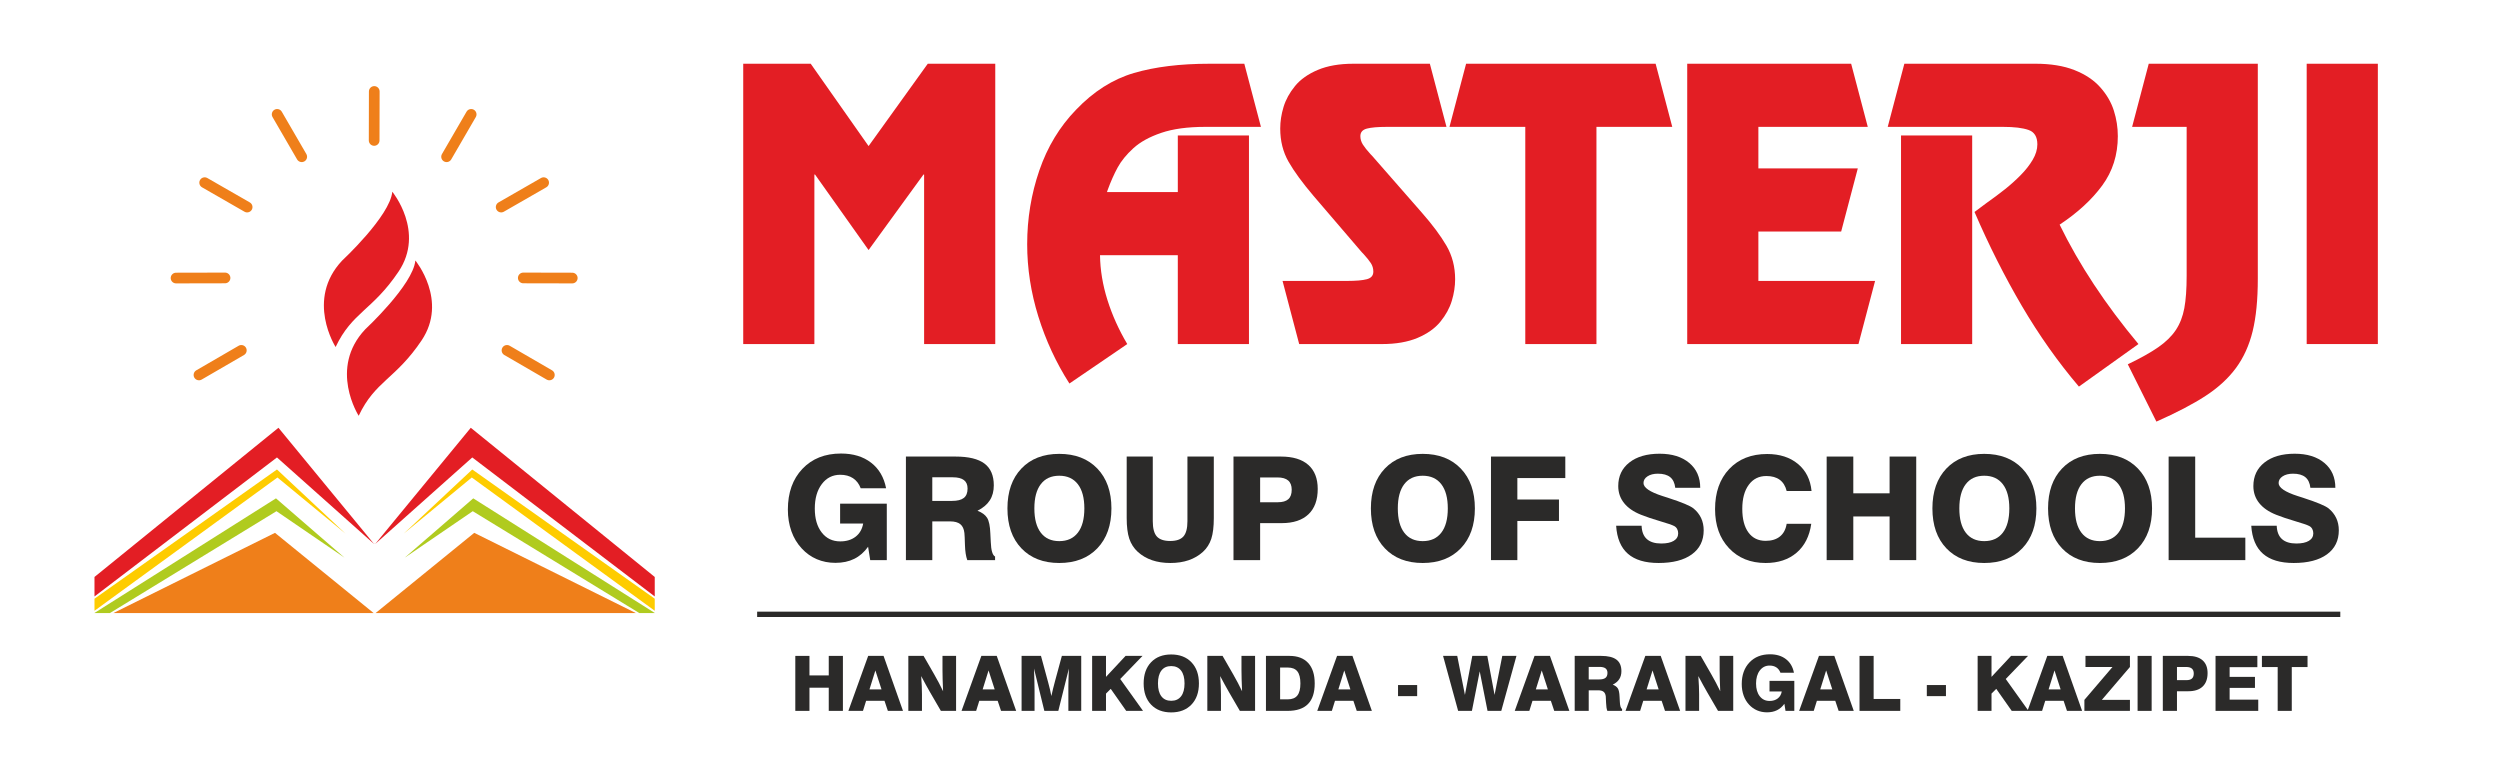 <svg xmlns="http://www.w3.org/2000/svg" xmlns:xlink="http://www.w3.org/1999/xlink" xmlns:xodm="http://www.corel.com/coreldraw/odm/2003" xml:space="preserve" width="165.1mm" height="50.8mm" style="shape-rendering:geometricPrecision; text-rendering:geometricPrecision; image-rendering:optimizeQuality; fill-rule:evenodd; clip-rule:evenodd" viewBox="0 0 16510 5080"> <defs>  <style type="text/css">   <![CDATA[    .str0 {stroke:#2B2A29;stroke-width:35.27;stroke-miterlimit:22.926}    .fil0 {fill:none}    .fil7 {fill:none;fill-rule:nonzero}    .fil3 {fill:#FECC00}    .fil1 {fill:#EF7F1A}    .fil4 {fill:#E31E24}    .fil2 {fill:#B0CB1F}    .fil6 {fill:#2B2A29;fill-rule:nonzero}    .fil5 {fill:#E31E24;fill-rule:nonzero}   ]]>  </style> </defs> <g id="Layer_x0020_1">    <rect class="fil0" width="16510" height="5080"></rect>  <polygon class="fil1" points="748.77,4048.58 2467.46,4048.58 1816.04,3518.89 "></polygon>  <polygon class="fil2" points="623.97,4048 623.97,4048.58 725.98,4048.58 874.7,3957.72 1825.8,3375.9 2275.26,3683.11 1822.56,3291.14 "></polygon>  <polygon class="fil3" points="623.97,3953.88 623.97,4033.53 1832.31,3153.42 2281.81,3524.17 1829.05,3100.46 "></polygon>  <polygon class="fil4" points="623.97,3810.24 623.97,3939.04 1829.05,3020.99 2470.71,3593.05 2473.95,3589.11 2473.95,3590.16 2470.71,3593.05 1838.84,2825.02 "></polygon>  <polygon class="fil1" points="4199.16,4048.58 2480.47,4048.58 3131.9,3518.89 "></polygon>  <polygon class="fil2" points="4323.93,4048 4323.93,4048.58 4221.95,4048.58 4073.23,3957.72 3122.12,3375.9 2672.64,3683.11 3125.36,3291.14 "></polygon>  <polygon class="fil3" points="4323.93,3953.88 4323.93,4033.53 3115.6,3153.42 2666.12,3524.17 3118.85,3100.46 "></polygon>  <polygon class="fil4" points="4323.93,3810.24 4323.93,3939.04 3118.85,3020.99 2477.21,3593.05 2473.95,3589.11 2473.95,3590.16 2477.21,3593.05 3109.06,2825.02 "></polygon>  <path class="fil4" d="M2368.78 2745.86c0,0 -200.26,-312.58 43.04,-570.87 0,0 316.33,-293.84 331.27,-454.77 0,0 217.81,264.8 41.16,527.77 -172.21,256.43 -306.91,267.65 -415.47,497.87z"></path>  <path class="fil4" d="M2216.44 2291.69c0,0 -200.26,-312.56 43.05,-570.8 0,0 316.32,-293.89 331.25,-454.8 0,0 217.83,264.77 41.18,527.76 -172.2,256.4 -306.93,267.66 -415.48,497.84z"></path>  <path class="fil1" d="M2471.72 568.73l0 0c19.44,0.08 35.28,15.99 35.26,35.46l-0.73 323.41c-0.02,19.45 -15.94,35.29 -35.38,35.26l0 0c-19.46,-0.04 -35.32,-15.96 -35.28,-35.41l0.71 -323.43c0.04,-19.45 15.97,-35.33 35.42,-35.29z"></path>  <path class="fil1" d="M3129.37 724.79l0 0c16.79,9.76 22.58,31.47 12.81,48.27l-162.33 279.79c-9.75,16.82 -31.49,22.59 -48.27,12.82l-0.05 0c-16.76,-9.74 -22.57,-31.48 -12.79,-48.29l162.31 -279.73c9.75,-16.82 31.47,-22.6 48.32,-12.86z"></path>  <path class="fil1" d="M3620.87 1188.75l0 0c9.67,16.84 3.81,38.54 -13.06,48.24l-280.43 161.13c-16.88,9.67 -38.58,3.8 -48.27,-13.03l0 0c-9.68,-16.85 -3.82,-38.58 13.04,-48.28l280.46 -161.11c16.88,-9.69 38.58,-3.82 48.26,13.05z"></path>  <path class="fil1" d="M3814.56 1836.29l0 0c-0.07,19.43 -15.98,35.31 -35.4,35.24l-323.47 -0.68c-19.41,-0.04 -35.3,-15.97 -35.25,-35.39l0 0c0.02,-19.45 15.95,-35.29 35.42,-35.27l323.43 0.71c19.45,0.03 35.29,15.96 35.27,35.39z"></path>  <path class="fil1" d="M3658.51 2493.95l0 0c-9.78,16.78 -31.49,22.58 -48.29,12.81l-279.78 -162.31c-16.8,-9.77 -22.56,-31.48 -12.8,-48.3l0 0c9.74,-16.8 31.45,-22.59 48.27,-12.84l279.78 162.33c16.77,9.75 22.57,31.48 12.82,48.31z"></path>  <path class="fil1" d="M1812.59 724.79l-0.03 0c-16.82,9.76 -22.56,31.47 -12.81,48.27l162.32 279.79c9.76,16.82 31.48,22.59 48.26,12.82l0.04 0c16.78,-9.74 22.57,-31.48 12.82,-48.29l-162.33 -279.73c-9.75,-16.82 -31.47,-22.6 -48.27,-12.86z"></path>  <path class="fil1" d="M1321.09 1188.75l-0.05 0c-9.65,16.84 -3.83,38.54 13.05,48.24l280.5 161.13c16.82,9.67 38.51,3.8 48.19,-13.03l0 0c9.69,-16.85 3.83,-38.58 -13.03,-48.28l-280.46 -161.11c-16.83,-9.69 -38.55,-3.82 -48.2,13.05z"></path>  <path class="fil1" d="M1127.35 1836.29l0 0c0.07,19.43 16,35.31 35.43,35.24l323.45 -0.68c19.43,-0.04 35.3,-15.97 35.27,-35.39l0 0c-0.05,-19.45 -15.99,-35.29 -35.43,-35.27l-323.44 0.71c-19.43,0.03 -35.3,15.96 -35.28,35.39z"></path>  <path class="fil1" d="M1283.42 2493.95l0.01 0c9.76,16.78 31.47,22.58 48.28,12.81l279.77 -162.31c16.8,-9.77 22.56,-31.48 12.79,-48.3l0 0c-9.72,-16.8 -31.44,-22.59 -48.25,-12.84l-279.75 162.33c-16.86,9.75 -22.61,31.48 -12.85,48.31z"></path>  <polygon class="fil5" points="6572.7,420.92 6126.96,420.92 5736.09,964.74 5353.99,420.92 4908.24,420.92 4908.24,2272.14 5378.16,2272.14 5378.16,1152.81 5382.56,1152.81 5736.09,1651.29 6098.41,1152.81 6102.82,1152.81 6102.82,2272.14 6572.7,2272.14 "></polygon>  <path class="fil5" d="M8248.19 894.51l-469.93 0 0 373.85 -467.69 0 4.38 -13.59c20.48,-55.88 42.46,-105.35 65.89,-148.39 23.43,-43.05 57.81,-85.38 103.19,-126.93 45.41,-41.53 106.85,-75.51 184.46,-101.93 77.58,-26.47 174.19,-39.66 289.85,-39.66l368.91 0 -109.78 -416.94 -230.59 0c-193.24,0 -359.37,20.41 -498.44,61.18 -139.11,40.8 -266.48,121.61 -382.09,242.48 -108.34,111.77 -189.22,245.45 -242.62,401.05 -53.45,155.58 -80.2,317.95 -80.2,487.14 0,160.12 24.56,319.12 73.57,476.99 49.06,157.83 117.46,305.52 205.33,442.97l382.05 -260.59c-55.6,-93.66 -99.15,-190.33 -130.63,-290.01 -31.5,-99.72 -47.95,-198.65 -49.38,-296.83l513.79 0 0 586.84 469.93 0 0 -1377.63z"></path>  <path class="fil5" d="M9442.77 420.92l-505.04 0c-92.25,0 -170.56,13.6 -234.97,40.79 -64.41,27.2 -114.54,62.7 -150.41,106.51 -35.86,43.81 -61.13,89.89 -75.78,138.23 -14.62,48.32 -21.94,95.92 -21.94,142.75 0,81.56 18.28,154.44 54.89,218.65 36.58,64.2 91.49,139.34 164.72,225.43l318.38 371.62 11 11.33c21.93,24.15 38.39,44.55 49.39,61.18 10.97,16.6 16.47,35.48 16.47,56.64 0,25.69 -14.27,42.29 -42.84,49.84 -28.51,7.57 -72.07,11.33 -130.63,11.33l-426.02 0 109.81 416.92 546.73 0c92.26,0 170.59,-13.6 234.98,-40.77 64.43,-27.18 114.57,-62.7 150.45,-106.49 35.85,-43.85 61.11,-89.88 75.74,-138.24 14.65,-48.33 21.98,-95.91 21.98,-142.75 0,-81.56 -19.03,-155.22 -57.11,-220.92 -38.06,-65.68 -92.96,-139.33 -164.7,-220.92l-327.19 -373.88 -10.97 -11.3c-21.94,-24.17 -38.42,-44.97 -49.4,-62.33 -10.97,-17.37 -16.47,-35.89 -16.47,-55.5 0,-25.7 14.29,-42.29 42.8,-49.84 28.57,-7.59 72.12,-11.34 130.69,-11.34l395.24 0 -109.8 -416.94z"></path>  <polygon class="fil5" points="10933.76,420.92 9682.11,420.92 9572.38,837.86 10072.97,837.86 10072.97,2272.14 10542.92,2272.14 10542.92,837.86 11043.58,837.86 "></polygon>  <polygon class="fil5" points="12224.99,420.92 11142.4,420.92 11142.4,2272.14 12273.3,2272.14 12383.1,1855.22 11612.32,1855.22 11612.32,1528.95 12159.11,1528.95 12268.93,1112.01 11612.32,1112.01 11612.32,837.86 12334.8,837.86 "></polygon>  <path class="fil5" d="M12576.32 420.92l-109.77 416.94 761.98 0c73.18,0 129.15,6.79 167.95,20.39 38.81,13.58 58.21,45.29 58.21,95.16 0,33.24 -10.25,67.22 -30.75,101.95 -20.47,34.76 -47.2,68.75 -80.16,101.99 -32.91,33.22 -66.97,63.82 -102.1,91.76 -35.13,27.95 -76.12,58.54 -122.95,91.77 -39.55,28.69 -65.91,48.34 -79.1,58.93 95.18,220.53 199.49,427.46 312.94,620.83 113.47,193.32 239,370.84 376.58,532.47l393.09 -280.97c-218.13,-261.32 -391.59,-524.19 -520.42,-788.5 118.56,-78.57 212.26,-164.66 281.07,-258.33 68.83,-93.66 103.21,-202.39 103.21,-326.27 0,-57.43 -8.76,-113.67 -26.37,-168.82 -17.55,-55.15 -47.57,-106.51 -90.01,-154.08 -42.46,-47.59 -99.17,-85.36 -170.19,-113.28 -70.98,-27.94 -157.03,-41.94 -258.02,-41.94l-865.19 0zm448 473.59l-469.95 0 0 1377.63 469.95 0 0 -1377.63z"></path>  <path class="fil5" d="M14190.3 420.92l-109.78 416.94 360.13 0 0 983.39c0,87.6 -5.13,158.95 -15.35,214.08 -10.27,55.19 -28.95,103.15 -56.01,143.92 -27.08,40.78 -65.54,78.56 -115.3,113.3 -49.75,34.73 -117.12,72.51 -202.01,113.29l188.85 378.4c133.23,-58.92 241.54,-115.58 325,-169.95 83.43,-54.38 150.39,-115.95 200.92,-184.66 50.48,-68.73 87.07,-149.55 109.79,-242.44 22.68,-92.92 34.03,-208.11 34.03,-345.57l0 -1420.7 -720.27 0z"></path>  <polygon class="fil5" points="15703.3,420.92 15233.36,420.92 15233.36,2272.14 15703.3,2272.14 "></polygon>  <polygon class="fil6" points="5252.21,4694.65 5252.21,4331.52 5345.69,4331.52 5345.69,4460.46 5473.06,4460.46 5473.06,4331.52 5566.56,4331.52 5566.56,4694.65 5473.06,4694.65 5473.06,4541.57 5345.69,4541.57 5345.69,4694.65 "></polygon>  <path class="fil6" d="M5742.02 4552.83l79.47 0 -40.49 -125.2 -38.98 125.2zm-8.62 -221.31l101.66 0 128.29 363.13 -99.89 0 -22.29 -66.58 -121.33 0 -20.83 66.58 -96.42 0 130.81 -363.13z"></path>  <path class="fil6" d="M5998.62 4694.65l0 -363.13 100.66 0 68.65 119.33c11.18,19.33 21.8,38.6 31.84,57.64 10.04,19.13 19.45,37.86 28.38,56.47 -1.33,-27.45 -2.31,-53.19 -2.93,-77.16 -0.67,-24.01 -1,-45.13 -1,-63.39l0 -92.89 89.75 0 0 363.13 -100.41 0 -71.31 -122.82c-8.42,-14.44 -17.54,-30.72 -27.38,-48.6 -9.95,-18.03 -20.37,-37.45 -31.36,-58.36 1.79,23.69 3.13,45.73 3.91,66.1 0.82,20.37 1.26,38.42 1.26,54.17l0 109.51 -90.06 0z"></path>  <path class="fil6" d="M6489.43 4552.83l79.48 0 -40.49 -125.2 -38.99 125.2zm-8.58 -221.31l101.63 0 128.3 363.13 -99.88 0 -22.28 -66.58 -121.35 0 -20.79 66.58 -96.46 0 130.83 -363.13z"></path>  <path class="fil6" d="M6746.56 4694.65l0 -363.13 128.12 0 47.85 176.71c4.28,15.66 8.14,30.8 11.64,45.52 3.43,14.74 6.48,29.06 9.07,43.02 3.11,-14.82 6.64,-30.28 10.63,-46.45 3.95,-16.23 8.49,-33.57 13.51,-52.18l45.17 -166.62 127.87 0 0 363.13 -84.91 0 0 -161c0,-11.38 0.24,-27.25 0.85,-47.71 0.59,-20.44 1.43,-44.1 2.61,-70.86l-69.83 279.57 -92.29 0 -68.33 -279.57c1.18,32.22 1.99,61.19 2.7,86.93 0.67,25.67 0.99,45.77 0.99,60.23l0 132.41 -85.65 0z"></path>  <polygon class="fil6" points="7212.43,4694.65 7212.43,4331.52 7303.99,4331.52 7303.99,4470.02 7433.28,4331.52 7545.02,4331.52 7398,4484.08 7548.47,4694.65 7437.5,4694.65 7335.31,4549.2 7303.99,4580.53 7303.99,4694.65 "></polygon>  <path class="fil6" d="M7647.19 4513.37c0,37.03 7.5,65.38 22.57,85.09 15.06,19.77 36.64,29.61 64.79,29.61 28.28,0 50.01,-9.84 65.24,-29.61 15.28,-19.71 22.84,-48.06 22.84,-85.09 0,-36.78 -7.56,-65.14 -22.84,-84.91 -15.23,-19.79 -36.96,-29.73 -65.24,-29.73 -28.15,0 -49.73,9.86 -64.79,29.65 -15.07,19.69 -22.57,48.06 -22.57,84.99zm-94.53 0c0,-58.98 16.37,-105.63 49.04,-139.88 32.59,-34.27 76.93,-51.41 132.85,-51.41 56.1,0 100.62,17.14 133.64,51.51 32.95,34.42 49.47,80.96 49.47,139.78 0,58.9 -16.52,105.42 -49.47,139.88 -33.02,34.34 -77.54,51.51 -133.64,51.51 -55.92,0 -100.26,-17.17 -132.85,-51.44 -32.67,-34.23 -49.04,-80.88 -49.04,-139.95z"></path>  <path class="fil6" d="M7973.18 4694.65l0 -363.13 100.63 0 68.66 119.33c11.21,19.33 21.8,38.6 31.82,57.64 10.07,19.13 19.46,37.86 28.39,56.47 -1.33,-27.45 -2.27,-53.19 -2.93,-77.16 -0.71,-24.01 -1.03,-45.13 -1.03,-63.39l0 -92.89 89.8 0 0 363.13 -100.42 0 -71.35 -122.82c-8.39,-14.44 -17.5,-30.72 -27.35,-48.6 -9.95,-18.03 -20.41,-37.45 -31.33,-58.36 1.75,23.69 3.11,45.73 3.87,66.1 0.85,20.37 1.28,38.42 1.28,54.17l0 109.51 -90.04 0z"></path>  <path class="fil6" d="M8453.85 4618.49l50.62 0c28.72,0 49.86,-8.52 63.27,-25.44 13.35,-16.88 20.13,-43.41 20.13,-79.6 0,-36.35 -6.78,-62.93 -20.13,-79.76 -13.41,-16.85 -34.55,-25.27 -63.27,-25.27l-50.62 0 0 210.07zm-93.48 76.16l0 -363.13 155.21 0c53.76,0 95,15.64 123.74,46.97 28.73,31.28 43.04,76.3 43.04,134.96 0,60.69 -14.84,106.04 -44.56,136.09 -29.65,30.04 -74.45,45.11 -134.36,45.11l-143.07 0z"></path>  <path class="fil6" d="M8838.5 4552.83l79.53 0 -40.55 -125.2 -38.98 125.2zm-8.61 -221.31l101.69 0 128.26 363.13 -99.88 0 -22.23 -66.58 -121.37 0 -20.82 66.58 -96.43 0 130.78 -363.13z"></path>  <polygon class="fil6" points="9232.6,4597.27 9232.6,4524.06 9358.96,4524.06 9358.96,4597.27 "></polygon>  <polygon class="fil6" points="9629.5,4694.65 9529.98,4331.52 9623.58,4331.52 9674.4,4589.07 9722.99,4331.52 9822.11,4331.52 9870.06,4589.07 9921.07,4331.52 10014.67,4331.52 9914.42,4694.65 9823.62,4694.65 9772.09,4433.58 9720.54,4694.65 "></polygon>  <path class="fil6" d="M10142.65 4552.83l79.53 0 -40.51 -125.2 -39.02 125.2zm-8.57 -221.31l101.68 0 128.28 363.13 -99.91 0 -22.25 -66.58 -121.37 0 -20.79 66.58 -96.42 0 130.78 -363.13z"></path>  <path class="fil6" d="M10491.89 4487.03l69.31 0c18.7,0 32.49,-3.44 41.23,-10.35 8.89,-6.9 13.27,-17.95 13.27,-32.99 0,-13.42 -4.32,-23.22 -12.84,-29.73 -8.58,-6.47 -21.63,-9.75 -39.21,-9.75l-71.76 0 0 82.82zm-92.6 207.62l0 -363.13 173.92 0c46.12,0 80.04,8.23 101.84,24.67 21.81,16.4 32.71,41.9 32.71,76.39 0,20.39 -4.66,37.88 -14,52.36 -9.28,14.54 -23.67,26.74 -43.27,36.59 15.88,6.15 27.18,14.41 33.74,24.82 6.59,10.46 10.36,28.81 11.37,55.13 0.49,7.32 1.03,17.31 1.55,29.8 1.06,29.28 6.13,46.22 15.06,50.85l0 12.52 -97.52 0c-4.74,-12.77 -7.5,-30.38 -8.17,-52.79 -0.59,-22.26 -1.28,-36.34 -1.93,-42.15 -1.55,-14.12 -6.25,-24.48 -14.34,-31.07 -8.03,-6.55 -20.12,-9.82 -36.22,-9.82l-62.14 0 0 135.83 -92.6 0z"></path>  <path class="fil6" d="M10874.25 4552.83l79.51 0 -40.5 -125.2 -39.01 125.2zm-8.56 -221.31l101.63 0 128.3 363.13 -99.89 0 -22.27 -66.58 -121.35 0 -20.79 66.58 -96.47 0 130.84 -363.13z"></path>  <path class="fil6" d="M11130.91 4694.65l0 -363.13 100.64 0 68.65 119.33c11.21,19.33 21.81,38.6 31.82,57.64 10.04,19.13 19.47,37.86 28.39,56.47 -1.32,-27.45 -2.28,-53.19 -2.94,-77.16 -0.68,-24.01 -0.99,-45.13 -0.99,-63.39l0 -92.89 89.77 0 0 363.13 -100.43 0 -71.32 -122.82c-8.4,-14.44 -17.51,-30.72 -27.37,-48.6 -9.95,-18.03 -20.4,-37.45 -31.33,-58.36 1.75,23.69 3.11,45.73 3.87,66.1 0.84,20.37 1.29,38.42 1.29,54.17l0 109.51 -90.05 0z"></path>  <path class="fil6" d="M11791.5 4694.65l-7.41 -46.88c-13.67,19.1 -29.92,33.27 -48.8,42.5 -18.77,9.35 -40.83,13.98 -65.92,13.98 -23.59,0 -45.32,-4.27 -65.31,-12.79 -20.02,-8.58 -37.63,-21.12 -52.96,-37.8 -15.91,-17.11 -28.04,-37.18 -36.21,-60.37 -8.28,-23.2 -12.39,-48.43 -12.39,-75.9 0,-59.32 17.03,-106.92 50.93,-142.72 33.96,-35.85 79.21,-53.77 135.65,-53.77 42.61,0 77.73,10.69 105.44,32.08 27.8,21.35 45.31,51.32 52.73,89.77l-89.12 0c-5.9,-15.63 -14.98,-27.4 -27.12,-35.41 -12.21,-7.99 -27.11,-11.97 -44.64,-11.97 -26.69,0 -48.24,10.87 -64.7,32.57 -16.4,21.63 -24.66,50.33 -24.66,85.94 0,35.2 8.1,63.2 24.35,84 16.16,20.77 37.8,31.15 65.01,31.15 21.74,0 39.67,-5.51 53.91,-16.55 14.21,-11 23.1,-26.4 26.53,-46.09l-80.95 0 0 -69.77 163.82 0 0 198.03 -58.18 0z"></path>  <path class="fil6" d="M12020.91 4552.83l79.54 0 -40.54 -125.2 -39 125.2zm-8.56 -221.31l101.65 0 128.28 363.13 -99.88 0 -22.26 -66.58 -121.35 0 -20.81 66.58 -96.44 0 130.81 -363.13z"></path>  <polygon class="fil6" points="12280.27,4694.65 12280.27,4331.52 12373.5,4331.52 12373.5,4615.97 12549.46,4615.97 12549.46,4694.65 "></polygon>  <polygon class="fil6" points="12724.7,4597.27 12724.7,4524.06 12851.07,4524.06 12851.07,4597.27 "></polygon>  <polygon class="fil6" points="13060.35,4694.65 13060.35,4331.52 13151.95,4331.52 13151.95,4470.02 13281.19,4331.52 13392.98,4331.52 13245.92,4484.08 13396.41,4694.65 13285.42,4694.65 13183.23,4549.2 13151.95,4580.53 13151.95,4694.65 "></polygon>  <path class="fil6" d="M13528.94 4552.83l79.46 0 -40.47 -125.2 -38.99 125.2zm-8.63 -221.31l101.66 0 128.29 363.13 -99.88 0 -22.25 -66.58 -121.38 0 -20.8 66.58 -96.44 0 130.8 -363.13z"></path>  <polygon class="fil6" points="13765.32,4694.65 13765.32,4621.95 13950.89,4404.72 13772.49,4404.72 13772.49,4331.52 14066.08,4331.52 14066.08,4404.72 13880.57,4621.95 14066.08,4621.95 14066.08,4694.65 "></polygon>  <polygon class="fil6" points="14116.64,4694.65 14116.64,4331.52 14209.47,4331.52 14209.47,4694.65 "></polygon>  <path class="fil6" d="M14376.71 4491.75l61.76 0c16.77,0 29.14,-3.54 37.14,-10.68 7.98,-7.16 11.97,-18.28 11.97,-33.18 0,-14.48 -4.14,-25.32 -12.47,-32.48 -8.33,-7.16 -20.89,-10.69 -37.67,-10.69l-60.73 0 0 87.03zm-93.47 202.9l0 -363.13 166.34 0c42.13,0 74.18,9.74 96.22,29.18 22.06,19.52 33.06,47.62 33.06,84.39 0,38.65 -10.85,68.28 -32.57,88.88 -21.76,20.65 -52.98,30.99 -93.73,30.99l-75.85 0 0 129.69 -93.47 0z"></path>  <polygon class="fil6" points="14631.41,4694.65 14631.41,4331.52 14907.61,4331.52 14907.61,4405.99 14724.44,4405.99 14724.44,4470.12 14891.77,4470.12 14891.77,4542.83 14724.44,4542.83 14724.44,4620.43 14913.48,4620.43 14913.48,4694.65 "></polygon>  <polygon class="fil6" points="15041.8,4694.65 15041.8,4405.22 14937.66,4405.22 14937.66,4331.52 15238.97,4331.52 15238.97,4405.22 15134.84,4405.22 15134.84,4694.65 "></polygon>  <line class="fil7 str0" x1="5000.19" y1="4056.99" x2="15455.33" y2="4056.99"></line>  <path class="fil6" d="M5746.84 3698.98l-13.95 -88.28c-25.67,35.98 -56.26,62.6 -91.77,80.04 -35.34,17.59 -76.87,26.31 -124.1,26.31 -44.37,0 -85.27,-8.08 -122.83,-24.09 -37.72,-16.17 -70.85,-39.78 -99.69,-71.17 -29.96,-32.17 -52.78,-70.05 -68.15,-113.64 -15.54,-43.74 -23.3,-91.29 -23.3,-142.96 0,-111.73 32.01,-201.44 95.89,-268.8 63.87,-67.52 148.98,-101.28 255.17,-101.28 80.2,0 146.29,20.13 198.43,60.39 52.31,40.25 85.27,96.68 99.22,169.11l-167.68 0c-11.1,-29.48 -28.22,-51.67 -51.04,-66.73 -22.98,-15.05 -51.03,-22.5 -84,-22.5 -50.24,0 -90.82,20.44 -121.72,61.33 -30.91,40.74 -46.44,94.78 -46.44,161.83 0,66.25 15.21,119.02 45.8,158.17 30.43,39.15 71.17,58.65 122.36,58.65 40.89,0 74.65,-10.31 101.44,-31.07 26.78,-20.76 43.42,-49.77 49.92,-86.85l-152.31 0 0 -131.39 308.27 0 0 372.93 -109.52 0z"></path>  <path class="fil6" d="M6156.86 3307.98l130.44 0c35.19,0 61.18,-6.5 77.66,-19.5 16.65,-12.99 24.89,-33.76 24.89,-62.13 0,-25.2 -8.09,-43.74 -24.09,-55.95 -16.17,-12.2 -40.74,-18.38 -73.86,-18.38l-135.04 0 0 155.96zm-174.18 391l0 -683.9 327.29 0c86.69,0 150.57,15.53 191.62,46.44 41.05,30.91 61.49,78.93 61.49,143.91 0,38.36 -8.72,71.32 -26.31,98.58 -17.43,27.42 -44.54,50.41 -81.46,68.95 29.95,11.57 51.19,27.1 63.55,46.75 12.36,19.66 19.5,54.21 21.4,103.82 0.95,13.79 1.9,32.65 2.85,56.1 2.06,55.16 11.57,87.02 28.37,95.73l0 23.62 -183.53 0c-8.88,-24.09 -14.11,-57.22 -15.38,-99.38 -1.11,-42 -2.38,-68.46 -3.64,-79.4 -2.86,-26.63 -11.73,-46.12 -26.95,-58.48 -15.05,-12.37 -37.88,-18.55 -68.15,-18.55l-116.97 0 0 255.81 -174.18 0z"></path>  <path class="fil6" d="M6830.94 3357.59c0,69.73 14.1,123.14 42.48,160.23 28.37,37.25 68.94,55.79 121.88,55.79 53.25,0 94.14,-18.54 122.83,-55.79 28.69,-37.09 42.95,-90.5 42.95,-160.23 0,-69.27 -14.26,-122.68 -42.95,-159.92 -28.69,-37.25 -69.58,-55.95 -122.83,-55.95 -52.94,0 -93.51,18.54 -121.88,55.79 -28.38,37.08 -42.48,90.5 -42.48,160.08zm-177.83 0c0,-111.11 30.75,-198.91 92.24,-263.42 61.34,-64.51 144.71,-96.84 249.95,-96.84 105.55,0 189.4,32.33 251.53,97 61.97,64.82 93.03,152.47 93.03,263.26 0,110.94 -31.06,198.59 -93.03,263.41 -62.13,64.67 -145.98,97 -251.53,97 -105.24,0 -188.61,-32.33 -249.95,-96.84 -61.49,-64.51 -92.24,-152.31 -92.24,-263.57z"></path>  <path class="fil6" d="M7440.66 3015.08l172.29 0 0 427.14c0,47.07 8.87,80.52 26.62,100.49 17.91,19.97 47.39,29.95 88.44,29.95 40.58,0 69.74,-9.98 87.33,-29.95 17.59,-19.97 26.47,-53.42 26.47,-100.49l0 -427.14 174.18 0 0 406.22c0,57.22 -5.54,102.86 -16.64,136.94 -11.25,34.07 -29.64,62.92 -55.31,86.38 -26.95,24.4 -58.33,42.79 -93.99,54.99 -35.82,12.21 -76.08,18.39 -121.09,18.39 -44.85,0 -85.11,-6.18 -120.93,-18.39 -35.66,-12.2 -67.04,-30.59 -93.98,-54.99 -26,-23.78 -44.7,-52.78 -56.27,-87.02 -11.41,-34.23 -17.12,-79.72 -17.12,-136.3l0 -406.22z"></path>  <path class="fil6" d="M8321.89 3316.85l116.17 0c31.54,0 54.84,-6.65 69.9,-20.13 15.06,-13.47 22.5,-34.39 22.5,-62.44 0,-27.26 -7.76,-47.71 -23.45,-61.18 -15.69,-13.47 -39.31,-20.13 -70.85,-20.13l-114.27 0 0 163.88zm-175.93 382.13l0 -683.9 313.02 0c79.25,0 139.64,18.39 181,55 41.53,36.77 62.29,89.71 62.29,158.97 0,72.75 -20.44,128.54 -61.34,167.37 -40.89,38.83 -99.69,58.32 -176.4,58.32l-142.64 0 0 244.24 -175.93 0z"></path>  <path class="fil6" d="M9231.16 3357.59c0,69.73 14.1,123.14 42.48,160.23 28.37,37.25 68.94,55.79 121.88,55.79 53.25,0 94.14,-18.54 122.83,-55.79 28.69,-37.09 42.95,-90.5 42.95,-160.23 0,-69.27 -14.26,-122.68 -42.95,-159.92 -28.69,-37.25 -69.58,-55.95 -122.83,-55.95 -52.94,0 -93.51,18.54 -121.88,55.79 -28.38,37.08 -42.48,90.5 -42.48,160.08zm-177.83 0c0,-111.11 30.75,-198.91 92.24,-263.42 61.34,-64.51 144.71,-96.84 249.95,-96.84 105.55,0 189.4,32.33 251.53,97 61.97,64.82 93.03,152.47 93.03,263.26 0,110.94 -31.06,198.59 -93.03,263.41 -62.13,64.67 -145.98,97 -251.53,97 -105.24,0 -188.61,-32.33 -249.95,-96.84 -61.49,-64.51 -92.24,-152.31 -92.24,-263.57z"></path>  <polygon class="fil6" points="9846.43,3698.98 9846.43,3015.08 10337.28,3015.08 10337.28,3157.09 10020.61,3157.09 10020.61,3298.78 10295.44,3298.78 10295.44,3440.48 10020.61,3440.48 10020.61,3698.98 "></polygon>  <path class="fil6" d="M10672.97 3471.86l168.16 0c1.27,38.99 12.68,68.31 34.4,87.96 21.71,19.66 53.41,29.48 95.25,29.48 35.5,0 63.08,-5.86 82.58,-17.59 19.49,-11.73 29.32,-28.37 29.32,-49.77 0,-10.77 -2.38,-20.44 -6.98,-29 -4.75,-8.4 -11.25,-14.9 -19.65,-19.18 -12.68,-6.81 -43.74,-17.59 -93.35,-32.01 -49.45,-14.59 -91.29,-28.69 -125.37,-42.32 -49.13,-19.5 -86.54,-45.33 -112.05,-77.35 -25.52,-32.01 -38.36,-69.42 -38.36,-112.05 0,-65.3 24.57,-117.29 73.54,-155.8 49.13,-38.51 115.54,-57.85 199.54,-57.85 82.26,0 147.56,20.29 195.9,60.86 48.34,40.57 72.43,95.26 72.43,164.36l-164.83 0c-3.64,-31.86 -14.9,-55.47 -33.6,-70.53 -18.86,-15.22 -45.8,-22.82 -81.15,-22.82 -28.05,0 -51.03,5.86 -68.63,17.43 -17.59,11.57 -26.46,26.31 -26.46,44.38 0,30.27 42,58.96 125.84,85.9 15.21,4.91 26.78,8.56 34.87,11.1 1.42,0.63 3.8,1.42 6.81,2.37 86.7,28.06 140.9,50.88 162.62,68.16 22.03,18.06 38.67,39.14 50.24,63.39 11.41,24.41 17.12,51.35 17.12,81.15 0,67.99 -26.15,121.09 -78.3,158.97 -52.14,37.88 -125.21,56.9 -219.35,56.9 -88.92,0 -156.6,-20.29 -203.03,-61.02 -46.44,-40.73 -72.28,-102.39 -77.51,-185.12z"></path>  <path class="fil6" d="M11961.52 3459.34c-11.73,82.1 -44.06,145.65 -96.84,190.82 -52.78,45.17 -120.93,67.84 -204.46,67.84 -100,0 -180.68,-32.65 -242.01,-97.95 -61.34,-65.3 -91.93,-151.2 -91.93,-257.71 0,-110.79 31.22,-199.23 93.51,-265.16 62.45,-65.93 145.97,-98.9 250.58,-98.9 82.89,0 150.73,21.87 203.19,65.46 52.46,43.58 82.41,103.18 89.86,178.78l-164.36 0c-8.08,-32.81 -23.29,-57.53 -45.8,-74.02 -22.35,-16.64 -51.83,-24.88 -88.44,-24.88 -48.81,0 -87.65,19.34 -116.02,58.01 -28.52,38.67 -42.79,91.61 -42.79,158.81 0,66.88 13.47,118.87 40.42,155.8 26.94,36.93 64.82,55.47 113.79,55.47 39.31,0 70.85,-9.67 94.47,-28.85 23.77,-19.17 38.51,-47.07 44.37,-83.52l162.46 0z"></path>  <polygon class="fil6" points="12063.27,3698.98 12063.27,3015.08 12239.2,3015.08 12239.2,3257.89 12478.84,3257.89 12478.84,3015.08 12654.77,3015.08 12654.77,3698.98 12478.84,3698.98 12478.84,3410.68 12239.2,3410.68 12239.2,3698.98 "></polygon>  <path class="fil6" d="M12939.42 3357.59c0,69.73 14.1,123.14 42.48,160.23 28.37,37.25 68.94,55.79 121.88,55.79 53.25,0 94.14,-18.54 122.83,-55.79 28.69,-37.09 42.95,-90.5 42.95,-160.23 0,-69.27 -14.26,-122.68 -42.95,-159.92 -28.69,-37.25 -69.58,-55.95 -122.83,-55.95 -52.94,0 -93.51,18.54 -121.88,55.79 -28.38,37.08 -42.48,90.5 -42.48,160.08zm-177.83 0c0,-111.11 30.75,-198.91 92.24,-263.42 61.34,-64.51 144.71,-96.84 249.95,-96.84 105.55,0 189.4,32.33 251.53,97 61.97,64.82 93.03,152.47 93.03,263.26 0,110.94 -31.06,198.59 -93.03,263.41 -62.13,64.67 -145.98,97 -251.53,97 -105.24,0 -188.61,-32.33 -249.95,-96.84 -61.49,-64.51 -92.24,-152.31 -92.24,-263.57z"></path>  <path class="fil6" d="M13703.2 3357.59c0,69.73 14.1,123.14 42.48,160.23 28.37,37.25 68.94,55.79 121.88,55.79 53.25,0 94.14,-18.54 122.83,-55.79 28.69,-37.09 42.95,-90.5 42.95,-160.23 0,-69.27 -14.26,-122.68 -42.95,-159.92 -28.69,-37.25 -69.58,-55.95 -122.83,-55.95 -52.94,0 -93.51,18.54 -121.88,55.79 -28.38,37.08 -42.48,90.5 -42.48,160.08zm-177.83 0c0,-111.11 30.75,-198.91 92.24,-263.42 61.34,-64.51 144.71,-96.84 249.95,-96.84 105.55,0 189.4,32.33 251.53,97 61.97,64.82 93.03,152.47 93.03,263.26 0,110.94 -31.06,198.59 -93.03,263.41 -62.13,64.67 -145.98,97 -251.53,97 -105.24,0 -188.61,-32.33 -249.95,-96.84 -61.49,-64.51 -92.24,-152.31 -92.24,-263.57z"></path>  <polygon class="fil6" points="14321.64,3698.98 14321.64,3015.08 14497.09,3015.08 14497.09,3550.79 14828.19,3550.79 14828.19,3698.98 "></polygon>  <path class="fil6" d="M14867.33 3471.86l168.16 0c1.27,38.99 12.68,68.31 34.4,87.96 21.71,19.66 53.41,29.48 95.25,29.48 35.5,0 63.08,-5.86 82.58,-17.59 19.49,-11.73 29.32,-28.37 29.32,-49.77 0,-10.77 -2.38,-20.44 -6.98,-29 -4.75,-8.4 -11.25,-14.9 -19.65,-19.18 -12.68,-6.81 -43.74,-17.59 -93.35,-32.01 -49.45,-14.59 -91.29,-28.69 -125.37,-42.32 -49.13,-19.5 -86.54,-45.33 -112.05,-77.35 -25.52,-32.01 -38.36,-69.42 -38.36,-112.05 0,-65.3 24.57,-117.29 73.54,-155.8 49.13,-38.51 115.54,-57.85 199.54,-57.85 82.26,0 147.56,20.29 195.9,60.86 48.34,40.57 72.43,95.26 72.43,164.36l-164.83 0c-3.64,-31.86 -14.9,-55.47 -33.6,-70.53 -18.86,-15.22 -45.8,-22.82 -81.15,-22.82 -28.05,0 -51.03,5.86 -68.63,17.43 -17.59,11.57 -26.46,26.31 -26.46,44.38 0,30.27 42,58.96 125.84,85.9 15.21,4.91 26.78,8.56 34.87,11.1 1.42,0.63 3.8,1.42 6.81,2.37 86.7,28.06 140.9,50.88 162.62,68.16 22.03,18.06 38.67,39.14 50.24,63.39 11.41,24.41 17.12,51.35 17.12,81.15 0,67.99 -26.15,121.09 -78.3,158.97 -52.14,37.88 -125.21,56.9 -219.35,56.9 -88.92,0 -156.6,-20.29 -203.03,-61.02 -46.44,-40.73 -72.28,-102.39 -77.51,-185.12z"></path> </g></svg>